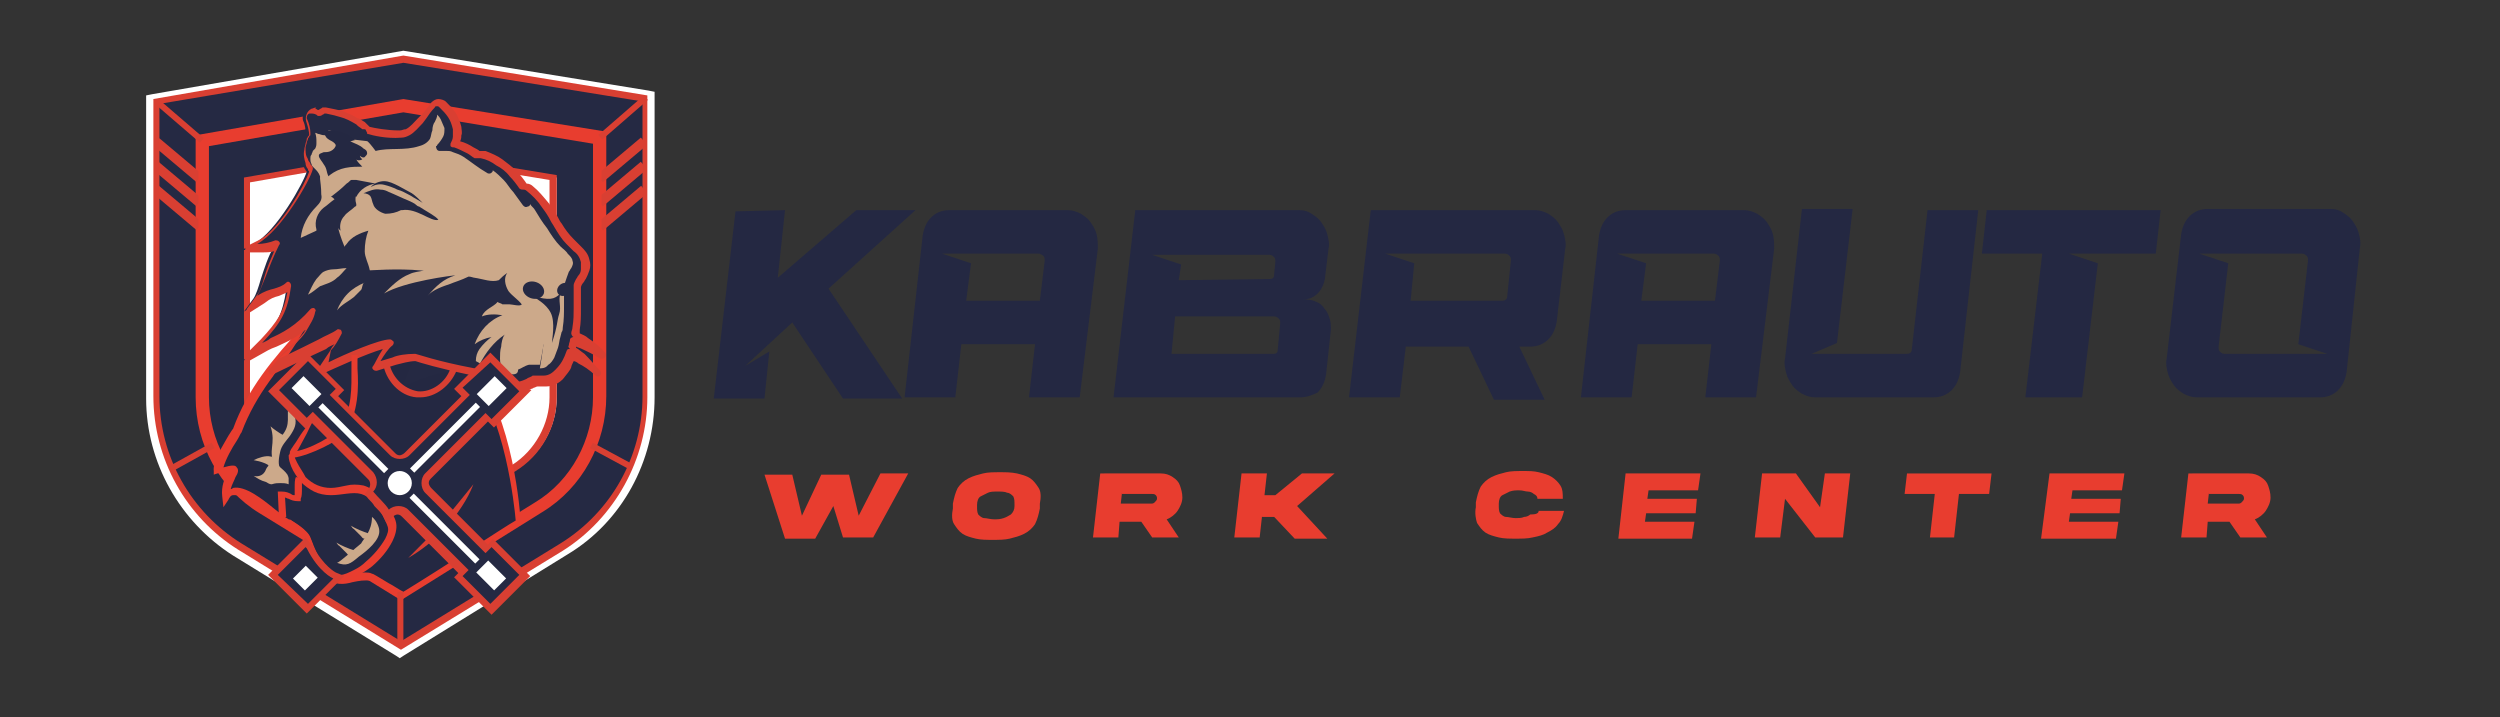 <?xml version="1.0" encoding="utf-8"?>
<!-- Generator: Adobe Illustrator 24.0.0, SVG Export Plug-In . SVG Version: 6.00 Build 0)  -->
<svg version="1.1" id="Layer_1" xmlns="http://www.w3.org/2000/svg" xmlns:xlink="http://www.w3.org/1999/xlink" x="0px" y="0px"
	 viewBox="0 0 207 59.4" style="enable-background:new 0 0 207 59.4;" xml:space="preserve">
<rect x="0" y="0" width="207" height="59.4" fill="#333333" stroke="none"/>
<style type="text/css">
	.st0{fill:#242842;}
	.st1{fill:#E83D2F;}
	.st2{fill:#FFFFFF;}
	.st3{fill:#252943;}
	.st4{fill:#D93F32;}
	.st5{fill:#CCA98A;}
	.st6{clip-path:url(#SVGID_2_);}
	.st7{clip-path:url(#SVGID_4_);}
</style>
<g>
	<g>
		<g>
			<g>
				<path class="st0" d="M65,17.4L64.4,23l6.5-5.6l4.9,0l-7.2,6.5l6.1,9.1l-4.9,0l-4.2-6.3l-3.9,3.6l2-1.2l-0.4,3.9l-4.2,0l1.8-15.5
					L65,17.4z"/>
			</g>
			<g>
				<path class="st0" d="M89.4,32.9l-4.2,0l0.5-4.4l-6.1,0l-0.5,4.4l-4.2,0l1.5-13.4c0.1-0.6,0.3-1.1,0.7-1.5
					c0.4-0.4,0.9-0.6,1.5-0.6l9.8,0c0.4,0,0.7,0.1,1.1,0.3c0.3,0.2,0.6,0.4,0.8,0.7c0.2,0.3,0.4,0.6,0.5,1c0.1,0.4,0.1,0.8,0.1,1.2
					L89.4,32.9z M78,21l2.4,0.8L80,24.9l6.1,0l0.4-3.3c0-0.2,0-0.3-0.1-0.4C86.3,21.1,86.1,21,86,21L78,21z"/>
			</g>
			<g>
				<path class="st0" d="M107.7,32.9l-15.5,0l1.8-15.5l13.6,0c0.4,0,0.7,0.1,1,0.3c0.3,0.2,0.6,0.4,0.8,0.7c0.2,0.3,0.4,0.6,0.5,1
					c0.1,0.4,0.2,0.8,0.1,1.2l-0.3,2.5c-0.1,0.5-0.3,0.9-0.6,1.2c-0.3,0.3-0.7,0.5-1.2,0.5h0.3c0.3,0,0.6,0.1,0.8,0.2
					c0.3,0.1,0.5,0.3,0.7,0.6c0.2,0.2,0.3,0.5,0.4,0.8c0.1,0.3,0.1,0.6,0.1,0.9l-0.4,3.7c-0.1,0.6-0.3,1.1-0.7,1.5
					C108.7,32.7,108.2,32.9,107.7,32.9z M105.1,23.1c0.3,0,0.4-0.1,0.4-0.4l0.1-1c0-0.2,0-0.3-0.1-0.4c-0.1-0.1-0.2-0.2-0.4-0.2
					l-9.7,0l2.4,0.8l-0.2,1.3L105.1,23.1z M97,29.3l8.4,0c0.3,0,0.4-0.1,0.4-0.4l0.2-2.1c0-0.2,0-0.3-0.1-0.4
					c-0.1-0.1-0.2-0.2-0.4-0.2l-8.2,0L97,29.3z"/>
			</g>
			<g>
				<path class="st0" d="M115.9,32.9l-4.2,0l1.8-15.5l13.6,0c0.4,0,0.7,0.1,1.1,0.3c0.3,0.2,0.6,0.4,0.8,0.7c0.2,0.3,0.4,0.6,0.5,1
					c0.1,0.4,0.2,0.8,0.1,1.2l-0.7,6c-0.1,0.6-0.3,1.1-0.7,1.5c-0.4,0.4-0.9,0.6-1.5,0.6h-0.9l2.1,4.4l-4.2,0l-2.1-4.4l-5.2,0
					L115.9,32.9z M116.8,24.9l7.6,0c0.2,0,0.4-0.1,0.4-0.4l0.3-2.9c0-0.2,0-0.3-0.1-0.4c-0.1-0.1-0.2-0.2-0.4-0.2l-9.9,0l2.4,0.8
					L116.8,24.9z"/>
			</g>
			<g>
				<path class="st0" d="M145.4,32.9l-4.2,0l0.5-4.4l-6.1,0l-0.5,4.4l-4.2,0l1.5-13.4c0.1-0.6,0.3-1.1,0.7-1.5
					c0.4-0.4,0.9-0.6,1.5-0.6l9.8,0c0.4,0,0.7,0.1,1.1,0.3c0.3,0.2,0.6,0.4,0.8,0.7c0.2,0.3,0.4,0.6,0.5,1c0.1,0.4,0.1,0.8,0.1,1.2
					L145.4,32.9z M133.9,21l2.4,0.8l-0.4,3.1l6.1,0l0.4-3.3c0-0.2,0-0.3-0.1-0.4c-0.1-0.1-0.2-0.2-0.4-0.2L133.9,21z"/>
			</g>
			<g>
				<path class="st0" d="M150,29.3l7.9,0c0.2,0,0.4-0.1,0.4-0.4l1.3-11.5l4.2,0l-1.5,13.4c-0.1,0.6-0.3,1.1-0.7,1.5
					c-0.4,0.4-0.9,0.6-1.5,0.6l-9.8,0c-0.4,0-0.7-0.1-1.1-0.3c-0.3-0.2-0.6-0.4-0.8-0.7c-0.2-0.3-0.4-0.6-0.5-1
					c-0.1-0.4-0.2-0.8-0.1-1.2l1.4-12.4l4.2,0l-1.3,11.1L150,29.3z"/>
			</g>
			<g>
				<path class="st0" d="M169.1,21l-5,0l0.4-3.6l14.4,0l-0.4,3.6l-7.2,0l2.4,0.8l-1.3,11.1l-4.7,0L169.1,21z"/>
			</g>
			<g>
				<path class="st0" d="M194.3,30.8c-0.1,0.6-0.3,1.1-0.7,1.5c-0.4,0.4-0.9,0.6-1.5,0.6l-10.2,0c-0.4,0-0.7-0.1-1.1-0.3
					c-0.3-0.2-0.6-0.4-0.8-0.7c-0.2-0.3-0.4-0.6-0.5-1c-0.1-0.4-0.2-0.8-0.1-1.2l1.2-10.3c0.1-0.6,0.3-1.1,0.7-1.5
					c0.4-0.4,0.9-0.6,1.5-0.6l10.2,0c0.4,0,0.7,0.1,1,0.3c0.3,0.2,0.6,0.4,0.8,0.7c0.2,0.3,0.4,0.6,0.5,1c0.1,0.4,0.2,0.8,0.1,1.2
					L194.3,30.8z M184.5,21.8l-0.8,6.9c0,0.2,0,0.3,0.1,0.4c0.1,0.1,0.2,0.2,0.4,0.2l8.5,0l-2.4-0.8l0.8-6.9c0-0.2,0-0.3-0.1-0.4
					c-0.1-0.1-0.2-0.2-0.4-0.2l-8.5,0L184.5,21.8z"/>
			</g>
		</g>
		<g>
			<g>
				<path class="st1" d="M72.9,39.2h2.3l-2.9,5.3h-2.5L69,41.9l-1.5,2.7h-2.5l-1.7-5.3h2.3l0.8,3.4l1.6-3.4h2.3l0.8,3.4L72.9,39.2z"
					/>
			</g>
			<g>
				<path class="st1" d="M84.2,39.2c0.4,0.1,0.8,0.2,1.1,0.4c0.3,0.2,0.5,0.5,0.7,0.8c0.2,0.3,0.2,0.8,0.1,1.3l0,0.4
					c-0.1,0.5-0.2,0.9-0.4,1.3c-0.2,0.3-0.5,0.6-0.9,0.8c-0.4,0.2-0.8,0.3-1.2,0.4c-0.4,0.1-0.9,0.1-1.4,0.1c-0.5,0-1,0-1.4-0.1
					c-0.4-0.1-0.8-0.2-1.1-0.4c-0.3-0.2-0.5-0.5-0.7-0.8c-0.2-0.3-0.2-0.8-0.1-1.3l0-0.4c0.1-0.5,0.2-0.9,0.4-1.3
					c0.2-0.3,0.5-0.6,0.9-0.8c0.4-0.2,0.8-0.3,1.2-0.4c0.4-0.1,0.9-0.1,1.4-0.1C83.3,39.1,83.7,39.1,84.2,39.2z M84,41.9l0-0.1
					c0-0.3,0-0.5-0.1-0.7c-0.1-0.1-0.3-0.3-0.5-0.3c-0.2-0.1-0.5-0.1-0.8-0.1c-0.3,0-0.6,0-0.8,0.1c-0.2,0.1-0.4,0.2-0.6,0.3
					s-0.3,0.4-0.3,0.7l0,0.1c0,0.3,0,0.5,0.1,0.7c0.1,0.1,0.3,0.3,0.5,0.3S82,43,82.3,43c0.3,0,0.5,0,0.8-0.1s0.4-0.2,0.6-0.3
					C83.9,42.4,84,42.2,84,41.9z"/>
			</g>
			<g>
				<path class="st1" d="M96.1,39.2c0.4,0,0.7,0.1,1,0.3c0.3,0.2,0.5,0.4,0.6,0.7c0.1,0.3,0.2,0.6,0.2,1c0,0.4-0.2,0.8-0.4,1.1
					c-0.2,0.3-0.6,0.6-0.9,0.7l1,1.5h-2.2l-0.9-1.3h-1.8l-0.1,1.3h-2.1l0.6-5.3H96.1z M92.9,40.8l-0.1,0.9h2.5c0.1,0,0.2,0,0.3-0.1
					c0.1-0.1,0.2-0.2,0.2-0.3c0-0.1,0-0.2-0.1-0.3c-0.1-0.1-0.2-0.1-0.3-0.1H92.9z"/>
			</g>
			<g>
				<path class="st1" d="M104.5,42.7l-0.2,1.8h-2.1l0.6-5.3h2.1l-0.2,1.8h0.9l2.2-1.8h2.7l-3.1,2.7l2.5,2.7h-2.7l-1.7-1.8H104.5z"/>
			</g>
			<g>
				<path class="st1" d="M127.4,42.3h2.1c-0.1,0.4-0.2,0.8-0.5,1.1c-0.2,0.3-0.5,0.5-0.9,0.7c-0.3,0.2-0.7,0.3-1.2,0.4
					c-0.4,0.1-0.9,0.1-1.4,0.1c-0.5,0-1,0-1.4-0.1c-0.4-0.1-0.8-0.2-1.1-0.4c-0.3-0.2-0.5-0.5-0.7-0.8c-0.1-0.3-0.2-0.8-0.1-1.3
					l0-0.4c0.1-0.5,0.2-0.9,0.4-1.3c0.2-0.3,0.5-0.6,0.9-0.8c0.4-0.2,0.8-0.3,1.2-0.4c0.4-0.1,0.9-0.1,1.4-0.1c0.5,0,0.9,0,1.3,0.1
					c0.4,0.1,0.8,0.2,1.1,0.4c0.3,0.2,0.5,0.4,0.7,0.7c0.2,0.3,0.2,0.7,0.2,1.1h-2.1c0-0.2-0.1-0.3-0.3-0.4
					c-0.1-0.1-0.3-0.2-0.5-0.2c-0.2,0-0.4-0.1-0.7-0.1c-0.3,0-0.5,0-0.8,0.1c-0.2,0.1-0.4,0.2-0.6,0.3c-0.2,0.1-0.3,0.4-0.3,0.7
					l0,0.1c0,0.3,0,0.5,0.1,0.7c0.1,0.1,0.3,0.3,0.5,0.3s0.5,0.1,0.8,0.1c0.2,0,0.5,0,0.7-0.1c0.2,0,0.4-0.1,0.5-0.2
					C127.2,42.6,127.4,42.5,127.4,42.3z"/>
			</g>
			<g>
				<path class="st1" d="M134.6,39.2h6.2l-0.2,1.4h-4.1l-0.1,0.7h4.1l-0.1,1.2h-4.1l-0.1,0.7h4.1l-0.2,1.4H134L134.6,39.2z"/>
			</g>
			<g>
				<path class="st1" d="M151.1,39.2h2.1l-0.6,5.3h-2.3l-2.5-3.2l-0.4,3.2h-2.1l0.6-5.3h2.8l2,2.8L151.1,39.2z"/>
			</g>
			<g>
				<path class="st1" d="M159.8,44.5l0.4-3.6h-2.5l0.2-1.7h7l-0.2,1.7h-2.5l-0.4,3.6H159.8z"/>
			</g>
			<g>
				<path class="st1" d="M169.7,39.2h6.2l-0.2,1.4h-4.1l-0.1,0.7h4.1l-0.1,1.2h-4.1l-0.1,0.7h4.1l-0.2,1.4h-6.2L169.7,39.2z"/>
			</g>
			<g>
				<path class="st1" d="M186.2,39.2c0.4,0,0.7,0.1,1,0.3c0.3,0.2,0.5,0.4,0.6,0.7c0.1,0.3,0.2,0.6,0.2,1c0,0.4-0.2,0.8-0.4,1.1
					c-0.2,0.3-0.6,0.6-0.9,0.7l1,1.5h-2.2l-0.9-1.3h-1.8l-0.1,1.3h-2.1l0.6-5.3H186.2z M182.9,40.8l-0.1,0.9h2.5
					c0.1,0,0.2,0,0.3-0.1c0.1-0.1,0.2-0.2,0.2-0.3c0-0.1,0-0.2-0.1-0.3c-0.1-0.1-0.2-0.1-0.3-0.1H182.9z"/>
			</g>
		</g>
	</g>
	<g>
		<g>
			<g>
				<g>
					<path class="st2" d="M19.6,45.6c-4.4-2.7-7.1-7.6-7.1-12.7V8.1l20.9-3.6l20.5,3.3v25.1c0,5.2-2.7,10.1-7.1,12.7L33.2,54
						L19.6,45.6z"/>
				</g>
			</g>
			<g>
				<g>
					<path class="st2" d="M33.4,4.7L53.6,8v24.9c0,5.1-2.7,9.9-7,12.5l-13.5,8.3l-13.5-8.3c-4.3-2.6-7-7.4-7-12.5V8.3L33.4,4.7
						 M33.4,4.2L33.4,4.2L12.6,7.8l-0.5,0.1v0.5v24.6c0,5.3,2.8,10.2,7.2,13l13.5,8.3l0.3,0.2l0.3-0.2L47,45.9
						c4.5-2.7,7.2-7.7,7.2-13V8V7.6l-0.5-0.1L33.4,4.2L33.4,4.2L33.4,4.2z"/>
				</g>
			</g>
		</g>
		<g>
			<g>
				<g>
					<g>
						<g>
							<path class="st3" d="M33.2,53.5l-13.4-8.2c-4.2-2.6-6.9-7.4-6.9-12.4V8.4l20.5-3.5l20,3.3v24.7c0,5.1-2.6,9.8-6.9,12.4
								L33.2,53.5z M20.5,14.9v18c0,2.4,1.2,4.6,3.3,5.9l9.5,5.8l9.5-5.8c2-1.2,3.3-3.5,3.3-5.9V14.7l-12.5-2L20.5,14.9z"/>
						</g>
						<g>
							<path class="st4" d="M33.2,53.8l-13.5-8.3c-4.3-2.7-7-7.5-7-12.7V8.2l20.7-3.6l0,0l20.2,3.3v25c0,5.1-2.7,10-7,12.7
								L33.2,53.8z M13.2,8.6v24.2c0,5,2.6,9.6,6.8,12.2l13.2,8.1l13.2-8.1c4.2-2.6,6.8-7.2,6.8-12.2V8.4L33.4,5.2L13.2,8.6z
								 M33.2,44.9L23.6,39c-2.1-1.3-3.4-3.6-3.4-6.1V14.7l13.2-2.3l0,0l12.7,2.1v18.4c0,2.5-1.3,4.8-3.4,6.1L33.2,44.9z M20.7,15.1
								v17.8c0,2.3,1.2,4.5,3.1,5.6l9.3,5.7l9.3-5.7c1.9-1.2,3.1-3.4,3.1-5.6v-18l-12.2-2L20.7,15.1z"/>
						</g>
					</g>
				</g>
				<g>
					<g>
						<path class="st1" d="M33.2,49.7l-11.7-7.2c-3.3-2-5.3-5.7-5.3-9.6V11.2l17.2-3l16.8,2.7v21.9c0,3.9-2,7.6-5.3,9.6L33.2,49.7z
							 M17.3,12.1v20.8c0,3.5,1.8,6.9,4.8,8.7l11.1,6.9l11.1-6.9c3-1.8,4.8-5.2,4.8-8.7v-21L33.4,9.3L17.3,12.1z"/>
					</g>
				</g>
				<g>
					<g>
						<g>
							<path class="st0" d="M25.2,27.3c-2.2,2.5-4.4,5-5.6,8.3C19.4,36.1,17.9,38,18,39c2.5-0.8,0.5,0.3,0.7,2.1
								c1-1.8,4.2,1.8,5.1,2.1c0.3,0.1,1.5,0.9,1.6,1.3c0.2,0.7,1,2.5,1.5,3c1.3,1.1,2.3-0.1,3.7,0.3c0.2,0,1.7,1,2.6,1.6
								c4-2.5,9.6-6.1,9.6-6.1s-0.6-8.6-3.9-12.4c-1-1.2-1.7-0.6-1.7-0.6s-1-0.3-1.1-0.3c-0.1,0-2.3-2.6-2.3-2.6L25.2,27.3z"/>
						</g>
						<g>
							<path class="st1" d="M33.3,49.7l-0.1-0.1c-0.4-0.2-0.9-0.5-1.3-0.8c-0.5-0.3-1.1-0.7-1.2-0.7c-0.5-0.1-1,0-1.5,0.1
								c-0.7,0.2-1.5,0.3-2.4-0.4c-0.6-0.6-1.5-2.7-1.6-3.1c-0.1-0.3-1.1-1-1.5-1.1c-0.3-0.1-0.7-0.4-1.3-0.9
								c-0.9-0.7-2.3-1.8-3.1-1.7c-0.2,0-0.3,0.2-0.4,0.4L18.5,42l-0.1-0.9c-0.1-0.8,0.2-1.5,0.4-1.9c0-0.1,0.1-0.1,0.1-0.2
								c-0.1,0-0.4,0.1-0.9,0.2l-0.3,0.1l0-0.3c-0.1-0.8,0.7-2,1.2-2.9c0.2-0.3,0.3-0.5,0.4-0.6c1.2-3.3,3.3-5.8,5.7-8.4l0.1-0.1
								l0.1,0l8.8-0.2l0.1,0.1c0.9,1.1,2,2.4,2.2,2.6c0.2,0.1,0.7,0.2,1,0.3c0.3-0.1,1-0.3,1.9,0.7c3.3,3.9,3.9,12.2,3.9,12.6l0,0.2
								l-0.1,0.1c-0.1,0-5.7,3.7-9.6,6.1L33.3,49.7z M30.2,47.4c0.2,0,0.4,0,0.6,0.1c0.1,0,0.4,0.2,1.4,0.8c0.4,0.2,0.8,0.5,1.2,0.7
								c3.6-2.2,8.4-5.4,9.3-5.9c-0.1-1.2-0.9-8.7-3.8-12.1c-0.8-1-1.3-0.6-1.3-0.6l-0.1,0.1l-0.1,0c0,0-1-0.3-1.1-0.4
								c-0.1,0-0.2-0.1-2.3-2.6l-8.5,0.2c-2.3,2.6-4.3,4.9-5.5,8.1c-0.1,0.1-0.2,0.4-0.4,0.7c-0.4,0.6-0.9,1.5-1.1,2.2
								c0.7-0.2,1-0.2,1.1,0c0.2,0.2,0.1,0.5-0.1,0.8c-0.1,0.3-0.3,0.6-0.4,1c0.1,0,0.2-0.1,0.2-0.1c1-0.2,2.4,0.9,3.5,1.8
								c0.5,0.4,0.9,0.7,1.1,0.8c0.3,0.1,1.6,0.9,1.8,1.5c0.3,0.8,1,2.5,1.5,2.9c0.7,0.6,1.2,0.4,1.9,0.3
								C29.4,47.5,29.8,47.4,30.2,47.4z"/>
						</g>
					</g>
					<g>
						<g>
							<path class="st3" d="M48.1,29.3c-0.2-0.2-0.5-0.4-0.8-0.6c0-0.2,0.1-0.3,0.1-0.5c0.3,0,0.5,0.1,0.8,0.2
								c0.5,0.2,1.1,0.5,1.6,0.8c-0.4-0.4-0.9-0.8-1.4-1.1c-0.3-0.2-0.6-0.3-0.9-0.4l0,0c0-0.2,0.1-0.3,0.1-0.5
								c0.1-0.6,0.1-1.1,0.1-1.7l0-0.2c0-0.3,0-0.6,0-0.9c0-0.1,0-0.3,0-0.4l0-0.2c0-0.1,0-0.1,0-0.1c0-0.1,0.1-0.3,0.2-0.4
								c0.1-0.1,0.1-0.2,0.2-0.3c0.1-0.1,0.2-0.3,0.2-0.6c0.1-0.2,0-0.5,0-0.7c-0.1-0.5-0.4-0.8-0.6-1c-0.1-0.1-0.2-0.2-0.3-0.3
								c-0.1-0.1-0.2-0.2-0.3-0.3c-0.4-0.4-0.7-0.9-1-1.4c-0.1-0.2-0.2-0.3-0.3-0.5c-0.2-0.4-0.4-0.7-0.7-1.1
								c-0.4-0.6-0.8-1.1-1.3-1.5c-0.1-0.1-0.3-0.2-0.5-0.1c-0.2-0.4-0.5-0.7-0.8-1c-0.4-0.4-0.7-0.7-1.1-1
								c-0.4-0.3-0.9-0.5-1.3-0.7c-0.1,0-0.3,0-0.4,0c-0.2-0.1-0.4-0.3-0.6-0.4c-0.4-0.2-0.8-0.4-1.2-0.5c-0.1,0-0.1,0-0.2,0
								c0.1-0.2,0.2-0.4,0.2-0.7c0-0.2,0-0.4,0-0.6c-0.1-0.4-0.2-0.8-0.4-1.1c-0.2-0.3-0.5-0.6-0.7-0.8c-0.1-0.1-0.3-0.2-0.4-0.2
								c-0.2,0-0.3,0.1-0.4,0.2C35.5,9,35.3,9.3,35,9.6c-0.1,0.1-0.2,0.2-0.3,0.4c-0.3,0.3-0.6,0.7-1,0.9C33.5,11,33.3,11,33.1,11
								l0,0c-1.2,0.1-2.3-0.2-2.6-0.3l-0.1-0.2c-0.1-0.1-0.2-0.1-0.2-0.2c0,0,0,0-0.1,0c-0.2-0.1-0.3-0.2-0.5-0.3l-0.1,0
								c-0.4-0.2-0.8-0.4-1.2-0.5C28,9.3,27.6,9.2,27,9.2c-0.1,0-0.2,0-0.2,0c-0.1,0-0.2,0.1-0.3,0.2c-0.1,0-0.1,0-0.2-0.1l-0.1,0
								c-0.1,0-0.2-0.1-0.5-0.1c-0.1,0-0.2,0-0.3,0c-0.3,0.1-0.4,0.5-0.3,0.8l0,0c0.2,0.4,0.2,0.8,0.2,1.1c0,0.1,0,0.1,0,0.1
								l-0.1,0.2l0,0l0,0c0,0.1-0.1,0.1-0.1,0.2c0,0.1-0.1,0.2-0.1,0.4c-0.1,0.2-0.1,0.3-0.1,0.5c0,0.3,0,0.7,0.1,1
								c0.1,0.2,0.1,0.3,0.2,0.4l0,0c0,0.1,0.1,0.1,0.1,0.2c0,0,0.1,0.1,0.1,0.1c-0.2,0.8-2.5,5-4.4,6l-1,0.5l1.1,0h0
								c0.5,0,1.1-0.1,1.6-0.3c-0.5,0.8-0.8,1.8-1.1,2.7c-0.2,0.7-0.4,1.3-0.6,1.6l-0.8,1.1l1.1-0.7c0.5-0.3,0.9-0.5,1.3-0.6
								c0.4-0.1,0.7-0.2,1.1-0.5c-0.3,2-0.8,3-2.3,4.6l-1.3,1.3l1.6-0.9c0.2-0.1,0.4-0.2,0.7-0.4c0.9-0.4,2.2-1,3.4-2.5
								c-0.1,0.5-0.5,1-0.9,1.7c-0.6,1-0.9,1.4-1.3,2l-1,1.4l1.4-1.1c0.7-0.5,1.6-1,2.5-1.4c0.5-0.3,1-0.4,1.5-0.7
								c-0.3,0.6-0.6,1-0.8,1.3l-1,1.5l1.4-1.1c0.2-0.2,1.5-0.8,2.4-1.3C30.1,28.6,30,28.8,30,29l-0.1,0.6l0.6-0.3
								c1.2-0.7,1.6-0.8,2.8-0.8c-0.6,0.4-0.5,0.5-0.9,0.8l-1,1l1.1-0.4c0.4-0.2,0.8-0.2,1.2-0.2c0.1,0,0.3,0,0.4,0
								c0.4-0.1,0.3-0.2,0.8-0.2c-1.6,1-0.7,1.7-2.1,2.9c1.7-1.2,5.2-2,5.7-1.7l0.7,0.2c0.3,0.2,0.7,0.5,1.1,0.6
								c0.7,0.3,1.4,0.5,2,0.5c0,0,0,0,0,0c0.4,0,0.7-0.1,1.1-0.2c0.2-0.1,0.3-0.1,0.4-0.2c0.1-0.1,0.2-0.1,0.3-0.1l0,0
								c0.1,0,0.2,0,0.3,0c0.1,0,0.3,0,0.5,0c0.6,0,1-0.3,1.2-0.5c0.3-0.3,0.5-0.7,0.7-0.9c0.1-0.2,0.2-0.5,0.3-0.8
								c0.3,0.1,0.5,0.2,0.7,0.3c0.5,0.3,1,0.6,1.4,1C49,30.1,48.6,29.7,48.1,29.3z"/>
						</g>
					</g>
					<g>
						<g>
							<path class="st5" d="M30.5,11.7L31,12c-0.1-0.1-0.1-0.3-0.2-0.4c0.2,0,0.5-0.1,0.7-0.1c0.3,0,0.5,0,0.8,0.1
								c0.3,0,0.5,0.1,0.8,0.1c0.3,0,0.6,0,0.9-0.2c0.6-0.2,1-0.6,1.4-1c0.3-0.3,0.6-0.6,0.8-1c0.1,0.1,0.2,0.2,0.3,0.4
								c0.1,0.2,0.2,0.5,0.3,0.7c0,0.3,0,0.5-0.1,0.7c-0.1,0.2-0.3,0.5-0.5,0.7l0,0c0,0,0,0.1-0.1,0.1c0,0.2,0.1,0.4,0.3,0.4l0.3,0
								c0.1,0,0.2,0,0.3,0c0.2,0,0.3,0,0.5,0.1c0.3,0.1,0.6,0.2,0.9,0.4c0.6,0.4,1.2,0.9,1.9,1.3c0.1,0.1,0.3,0.1,0.4,0
								c0.1-0.1,0.1-0.1,0.1-0.2c0.3,0.2,0.6,0.5,0.9,0.8c0.3,0.3,0.5,0.7,0.8,1c0.3,0.4,0.5,0.7,0.8,1.1c0.1,0.1,0.2,0.2,0.4,0.1
								c0.1,0,0.2-0.1,0.2-0.2c0.1,0.2,0.3,0.3,0.4,0.5c0.3,0.5,0.6,1,1,1.5c0.3,0.5,0.7,1.1,1.1,1.5c0.2,0.2,0.5,0.4,0.6,0.6
								c0.2,0.2,0.4,0.4,0.4,0.6c0.1,0.2,0,0.4-0.1,0.6c-0.1,0.1-0.1,0.2-0.2,0.3c0,0-0.3,0.8-0.4,1.2c0,0.5-1.5,4.2-1.7,4.9
								c-0.1,0.6-0.2,1.1-0.3,1.6c0,0-0.2,0-0.3,0c-0.2,0-0.4,0-0.6,0c-0.4,0.1-0.6,0.3-0.9,0.4C42.9,31,42.6,31,42.3,31
								c-0.5,0-1.1-0.2-1.6-0.4l-1.3-0.7c0-0.4,0.1-0.7,0.3-1c0.3-0.4,0.6-0.7,1-1c-0.5,0.1-1,0.3-1.4,0.6c0.4-1.1,1.2-2,2.3-2.4
								c-0.6-0.1-1.2-0.1-1.7,0.1c0.2-0.6,1-0.8,1.3-1.2c0.1,0.1,0.3,0.1,0.4,0.2c0.2,0,0.4,0,0.6,0c0.2,0,0.9,0.2,1,0
								c-0.3-0.4-0.8-0.7-1.1-1.1c-0.3-0.5-0.4-1.1-0.1-1.5c-0.3,0.2-0.5,0.4-0.7,0.6c-0.6,0.2-1.3-0.1-2-0.2
								c-0.1,0-0.3-0.1-0.5-0.1c-0.6,0.3-1.3,0.5-1.5,0.6c-0.6,0.2-1.5,0.5-1.9,1c0.7-0.8,1.3-1.4,2.3-1.7c-0.2,0-4.2,0.5-5.9,1.5
								c0.6-0.6,1.3-1.3,2.1-1.6c0.4-0.2,0.8-0.2,1.2-0.3c-0.1,0-0.1,0-0.2,0c-2-0.2-4.3,0-4.6,0c-0.3,0-0.7-0.2-0.9-0.4
								c-0.5-0.4-1.4-2.8-1.4-3.2c0-0.2,0.2-0.8,0.2-0.9c-0.3-0.4-0.3-0.9,0-1.3c0.3-0.4,0.9-0.5,1.3-0.3c0.3-0.6,0.9-1,1.6-1.1
								c-0.5-0.1-1.1-0.2-1.6-0.3c-0.1,0-0.3,0-0.4,0c-0.1,0-0.2,0.2-0.4,0.3c-0.4,0.4-0.9,0.8-1.3,1.1c0.1,0,0.2,0.1,0.3,0.2
								c-0.3,0.2-0.6,0.5-0.9,0.7c-0.5,0.4-0.8,1.1-0.6,1.8c0,0.1,0,0.1,0,0.1c-0.4,0.2-0.9,0.4-1.3,0.6c0.1-1,0.6-1.9,1.3-2.6
								c0.3-0.3,0.5-0.6,0.4-1c0-0.2,0-0.5-0.1-1.3l0,0c0-0.1,0-0.1,0-0.2c-0.1-0.3-0.3-0.5-0.4-0.6l-0.1-0.1c0,0-0.1-0.1-0.1-0.1
								c-0.1-0.1-0.1-0.2-0.1-0.2c-0.1-0.2-0.1-0.3-0.1-0.5c0-0.1,0-0.2,0.1-0.3c0-0.1,0.1-0.2,0.1-0.3l0.1-0.1l0.1-0.1
								c0.1-0.2,0.1-0.3,0.1-0.5c0-0.3,0-0.5-0.1-0.8c0,0,0,0,0,0c0.1,0,0.2,0.1,0.3,0.1c0.1,0,0.2,0.1,0.5,0.1l0,0
								c0.2,0,0.3-0.2,0.3-0.3l0,0c0,0,0,0,0-0.1c0.2,0,0.4,0.1,0.6,0.2c0.3,0.1,0.7,0.3,1,0.5"/>
						</g>
					</g>
					<g>
						<g>
							<g>
								<path class="st0" d="M30,13.8c-0.2-0.2-0.4-0.4-0.5-0.6c0.1,0.1,0.3,0.1,0.5,0c-0.1-0.1-0.2-0.2-0.2-0.3
									c0.1,0.1,0.3,0.2,0.4,0.1s0.2-0.2,0.2-0.3c0-0.2-0.1-0.3-0.3-0.4c-0.3-0.3-0.7-0.4-1.1-0.6c0.1,0,0.3-0.1,0.4-0.1
									c-0.5-0.5-1.2-0.8-2-0.8c-0.2,0-0.5,0.1-0.5,0.3c0,0.2,0.2,0.4,0.4,0.5c0.2,0.1,0.4,0.2,0.5,0.4c0,0.2-0.2,0.4-0.4,0.5
									c-0.2,0.1-0.4,0.1-0.6,0.1c-0.2,0.1-0.4,0.1-0.4,0.3c0,0.2,0.3,0.5,0.4,0.7c0.3,0.4,0.2,0.6,0.4,1l0.1-0.1
									c0.4-0.3,0.8-0.5,1.3-0.6C29.1,13.8,29.6,13.8,30,13.8z"/>
							</g>
						</g>
					</g>
					<g>
						<g>
							<g>
								<path class="st0" d="M35,16.8c-0.3-0.2-0.7-0.4-1-0.6c-0.4-0.2-0.7-0.4-1.1-0.5c-0.4-0.2-0.7-0.3-1.1-0.4
									c-0.4-0.1-0.8,0-1.1,0.2c0.2-0.3,0.7-0.5,1.1-0.5c0.4,0,0.8,0.2,1.2,0.4c0.4,0.2,0.7,0.4,1.1,0.6
									C34.4,16.2,34.7,16.5,35,16.8z"/>
							</g>
						</g>
					</g>
					<g>
						<g>
							<path class="st5" d="M46.7,24.4c0,0.3,0,0.6,0,0.9c0,0.6,0,1.2-0.1,1.8c0,0.1,0,0.3-0.1,0.4l-0.1,0.4
								c-0.1,0.3-0.1,0.6-0.2,0.9c-0.1,0.3-0.2,0.5-0.3,0.8c-0.1,0.2-0.3,0.5-0.5,0.6c-0.1,0.1-0.2,0.3-0.7,0.3
								c0.1-0.4,0.6-4.1,0.6-4.6c0-0.2,0.8-0.5,0.8-0.7c0.2-0.2,0.2-0.4,0.3-0.7c0.1-0.2,0.2-0.3,0.3-0.5
								C46.8,24.2,46.8,24.3,46.7,24.4z"/>
						</g>
					</g>
					<g>
						<g>
							<path class="st0" d="M35.8,10.8c-0.1,0.2-0.1,0.5-0.2,0.7c-0.2,0.3-0.5,0.5-0.9,0.6c-1.2,0.4-2.5,0.1-3.6,0.4
								c-0.3-0.4-0.6-0.8-1-1.1c0.5,0.1,0.7,0,1.2,0c0.2,0,0.6,0.1,0.8,0c0.7-0.2,1.5,0.2,2.1-0.1c0.4-0.2,0.7-0.5,1-0.9
								c0.3-0.3,0.6-0.8,1-0.9c0,0.2-0.1,0.4-0.2,0.6C35.9,10.2,35.8,10.5,35.8,10.8z"/>
						</g>
					</g>
					<g>
						<g>
							<path class="st3" d="M30.5,19.1c-0.7,0.2-1.4,0.5-1.8,1.1c-0.2,0.2-0.4,0.5-0.3,0.8c0,0.1,0.1,0.3,0.2,0.4
								c0.3,0.4,0.7,0.7,1.1,1c0.3,0.2,1.1,0.6,0.9-0.1c-0.1-0.5-0.4-1-0.4-1.5C30.2,20.2,30.3,19.6,30.5,19.1z"/>
						</g>
					</g>
					<g>
						<g>
							<path class="st5" d="M27.9,25.7c0.2-0.5,0.5-1,0.9-1.4c0.4-0.4,0.9-0.7,1.4-0.9C30,23.4,30,23.9,29.9,24
								c-0.2,0.2-0.4,0.4-0.6,0.6C28.8,25,28.3,25.2,27.9,25.7z"/>
						</g>
					</g>
					<g>
						<g>
							<path class="st5" d="M27.9,23c0.3-0.2,0.5-0.5,0.8-0.8c-0.4,0-0.7,0.1-1.1,0.1c-0.3,0-0.6,0.1-0.8,0.2
								c-0.2,0.1-0.4,0.4-0.6,0.6c-0.3,0.4-0.5,0.9-0.7,1.3c0.4-0.2,0.7-0.5,1-0.7C27,23.5,27.5,23.4,27.9,23z"/>
						</g>
					</g>
					<g>
						<g>
							<path class="st3" d="M29.5,16.9c0,0,0,0.1,0,0.1c0,0.1-0.1,0.1-0.1,0.1c-0.3,0.3-0.7,0.5-0.9,0.8c-0.3,0.3-0.4,0.8-0.3,1.2
								c-0.4-0.3-0.6-0.9-0.6-1.4c0-0.2,0.1-0.4,0.2-0.7c0.1-0.3,0.2-0.6,0.4-0.9c0.1-0.3,0.3-0.6,0.5-0.8c0.2-0.2,0.5-0.2,0.7-0.3
								c0.1,0,0.1,0,0.2,0c0.2,0.2,0.1,0.5,0,0.7C29.4,16.3,29.4,16.6,29.5,16.9z"/>
						</g>
					</g>
					<g>
						<g>
							<path class="st0" d="M36.3,18.2c-0.2-0.3-1-0.7-1.6-1.1c-0.1,0-0.2-0.1-0.2-0.1c0,0,0,0,0,0c-0.2-0.2-0.5-0.3-0.7-0.4
								c-0.5-0.2-1.1-0.5-1.6-0.7c-0.2-0.1-0.4-0.2-0.7-0.2c-0.5-0.1-0.9,0.1-1.4,0.3c0.2,0,0.5,0.1,0.6,0.3
								c0.1,0.2,0.1,0.4,0.2,0.6c0.1,0.4,0.6,0.7,1,0.8c0.5,0,0.9-0.1,1.3-0.3c0,0,0,0,0.1,0C34.5,17.2,35.7,18.4,36.3,18.2z"/>
						</g>
					</g>
					<g>
						<g>
							<path class="st0" d="M45.6,25.9c-0.4-0.8-1.3-1.2-1.5-1.4c1.4,0.4,1.8,0.3,2.3-0.2c-0.2,0.6,0.1,1.1-0.1,1.7
								c-0.2,0.6-0.1,0.9-0.6,2.4C45.7,28.1,46,26.7,45.6,25.9z"/>
						</g>
					</g>
				</g>
				<g>
					<g>
						<line class="st3" x1="49.7" y1="11.4" x2="53.4" y2="8.1"/>
					</g>
					<g>
						
							<rect x="49.1" y="9.5" transform="matrix(0.755 -0.656 0.656 0.755 6.236 36.216)" class="st4" width="5" height="0.5"/>
					</g>
				</g>
				<g>
					<g>
						<line class="st3" x1="33.2" y1="49" x2="33.2" y2="53.5"/>
					</g>
					<g>
						<rect x="32.9" y="49" class="st4" width="0.5" height="4.5"/>
					</g>
				</g>
				<g>
					<g>
						<line class="st3" x1="16.7" y1="11.6" x2="13" y2="8.4"/>
					</g>
					<g>
						
							<rect x="14.6" y="7.5" transform="matrix(0.652 -0.758 0.758 0.652 -2.442 14.729)" class="st4" width="0.5" height="5"/>
					</g>
				</g>
				<g>
					<g>
						<line class="st3" x1="17.7" y1="36.8" x2="14.1" y2="38.8"/>
					</g>
					<g>
						
							<rect x="13.9" y="37.6" transform="matrix(0.874 -0.485 0.485 0.874 -16.357 12.472)" class="st4" width="4" height="0.5"/>
					</g>
				</g>
				<g>
					<g>
						<line class="st3" x1="49" y1="36.8" x2="52.2" y2="38.6"/>
					</g>
					<g>
						
							<rect x="50.3" y="35.9" transform="matrix(0.475 -0.88 0.88 0.475 -6.633 64.312)" class="st4" width="0.5" height="3.7"/>
					</g>
				</g>
				<g>
					<defs>
						<rect id="SVGID_1_" x="49.8" y="11.4" width="3.5" height="7.7"/>
					</defs>
					<clipPath id="SVGID_2_">
						<use xlink:href="#SVGID_1_"  style="overflow:visible;"/>
					</clipPath>
					<g class="st6">
						<g>
							<g>
								<line class="st3" x1="49.7" y1="14.8" x2="53.4" y2="11.7"/>
							</g>
						</g>
						<g>
							<g>
								
									<rect x="49.1" y="12.8" transform="matrix(0.765 -0.644 0.644 0.765 3.588 36.311)" class="st4" width="4.8" height="0.8"/>
							</g>
						</g>
					</g>
					<g class="st6">
						<g>
							<g>
								<line class="st3" x1="49.7" y1="16.8" x2="53.4" y2="13.7"/>
							</g>
						</g>
						<g>
							<g>
								
									<rect x="49.1" y="14.8" transform="matrix(0.765 -0.644 0.644 0.765 2.295 36.783)" class="st4" width="4.8" height="0.8"/>
							</g>
						</g>
					</g>
					<g class="st6">
						<g>
							<g>
								<line class="st3" x1="49.7" y1="18.8" x2="53.4" y2="15.7"/>
							</g>
						</g>
						<g>
							<g>
								
									<rect x="49.1" y="16.8" transform="matrix(0.765 -0.644 0.644 0.765 1.032 37.244)" class="st4" width="4.8" height="0.8"/>
							</g>
						</g>
					</g>
				</g>
				<g>
					<defs>
						
							<rect id="SVGID_3_" x="12.9" y="11.4" transform="matrix(-1 -4.479673e-11 4.479673e-11 -1 29.328 30.565)" width="3.5" height="7.7"/>
					</defs>
					<clipPath id="SVGID_4_">
						<use xlink:href="#SVGID_3_"  style="overflow:visible;"/>
					</clipPath>
					<g class="st7">
						<g>
							<g>
								<line class="st3" x1="16.5" y1="14.8" x2="12.9" y2="11.7"/>
							</g>
						</g>
						<g>
							<g>
								
									<rect x="14.3" y="10.8" transform="matrix(0.644 -0.765 0.765 0.644 -4.897 15.953)" class="st4" width="0.8" height="4.8"/>
							</g>
						</g>
					</g>
					<g class="st7">
						<g>
							<g>
								<line class="st3" x1="16.5" y1="16.8" x2="12.9" y2="13.7"/>
							</g>
						</g>
						<g>
							<g>
								
									<rect x="14.3" y="12.8" transform="matrix(0.644 -0.765 0.765 0.644 -6.433 16.668)" class="st4" width="0.8" height="4.8"/>
							</g>
						</g>
					</g>
					<g class="st7">
						<g>
							<g>
								<line class="st3" x1="16.5" y1="18.8" x2="12.9" y2="15.7"/>
							</g>
						</g>
						<g>
							<g>
								
									<rect x="14.3" y="14.8" transform="matrix(0.644 -0.765 0.765 0.644 -7.933 17.366)" class="st4" width="0.8" height="4.8"/>
							</g>
						</g>
					</g>
				</g>
			</g>
			<g>
				<g>
					<ellipse transform="matrix(0.311 -0.95 0.95 0.311 7.628 58.551)" class="st3" cx="44.2" cy="24" rx="0.7" ry="0.9"/>
				</g>
			</g>
			<g>
				<g>
					<ellipse transform="matrix(0.773 -0.634 0.634 0.773 -4.622 35.021)" class="st3" cx="46.7" cy="24" rx="0.6" ry="0.5"/>
				</g>
			</g>
			<g>
				<g>
					<path class="st3" d="M41.8,27.7c-0.9,0.6-1.6,1.5-2.1,2.5c0.3,0,0.5,0.1,0.8,0.2c0.2,0.1,0.3,0.3,0.5,0.4
						c0.2,0.1,0.5,0.2,0.5-0.1c0-0.3-0.1-0.7-0.1-1c0-0.3,0-0.7,0.1-1C41.5,28.5,41.6,27.9,41.8,27.7z"/>
				</g>
			</g>
		</g>
		<g>
			<g>
				<path class="st1" d="M23.1,42.9L23,40.7l0.3,0c0.4,0,0.6,0.1,0.8,0.2c0.1,0.1,0.2,0.1,0.3,0.1c0-0.2,0-0.4,0-0.6
					c0-0.4,0-0.7,0.1-0.9l0.5,0.1c0,0.1,0,0.5,0,0.8c0,0.4,0,0.7-0.1,0.9l0,0.2l-0.2,0c-0.4,0-0.6-0.1-0.8-0.2
					c-0.1,0-0.2-0.1-0.3-0.1l0.1,1.6L23.1,42.9z"/>
			</g>
		</g>
		<g>
			<g>
				<path class="st5" d="M23.2,37.4c0.1-0.5,0.5-0.9,0.8-1.3c0.4-0.6,0.6-1,0.4-1.7c-0.1-0.4-0.6-0.5-0.5-1
					c-0.2,1.1,0.2,1.7-0.5,2.6c-0.2-0.1-0.8-0.5-1-0.7c0.5,1.5-0.3,2,0.4,3.3c0.3,0.5,0.6,0.5,1.1,0.9
					C23.5,38.9,22.8,39.1,23.2,37.4z"/>
			</g>
		</g>
		<g>
			<g>
				<path class="st5" d="M25.6,31.1c0,0.7,0.1,1.4,0.4,2c-0.3,0.1-0.4,0.3-0.4,0.6c0,0.1-0.2,0.7-0.5,0.6c-0.1-0.1-0.1-0.7-0.1-0.8
					C25,32.7,25.2,31.9,25.6,31.1z"/>
			</g>
		</g>
		<g>
			<g>
				<path class="st5" d="M21,38.1c0.6,0.1,1.2,0.3,1.6,0.7c0.1,0.1,0.1-0.6,0.1-0.7c-0.1-0.2-0.1-0.3-0.3-0.3
					C22,37.7,21.4,37.9,21,38.1z"/>
			</g>
		</g>
		<g>
			<g>
				<path class="st5" d="M21.9,39.1c-0.2,0.3-0.6,0.4-0.9,0.3c0.3,0.2,0.6,0.4,1,0.5c0.2,0.1,0.3,0.2,0.5,0.2
					c0.3-0.1,0.5-0.1,0.7-0.1s0.5,0,0.7,0.1c0-0.3,0-0.4,0-0.5c0-0.1-0.1-0.2-0.1-0.3c-0.2-0.3-0.5-0.5-0.7-0.7
					c-0.2-0.2-0.6-0.5-0.9-0.5c0,0.1,0.1,0.3,0,0.5C22,38.8,22,39,21.9,39.1z"/>
			</g>
		</g>
		<g>
			<g>
				<path class="st4" d="M42.4,32.2c-0.7,0-1.4-0.2-2.2-0.5c-0.2-0.1-0.4-0.2-0.5-0.3c-0.2-0.1-0.4-0.3-0.5-0.3l0,0
					c-2.9-0.6-4.5-1.1-4.8-1.2c-0.5,0-1.2,0.2-1.6,0.3l-1.6,0.5c-0.1,0-0.2,0-0.3-0.1c-0.1-0.1-0.1-0.2,0-0.3
					c0.1-0.1,0.4-0.8,0.8-1.4c-1.4,0.4-4,1.6-5.1,2.1c-0.1,0.1-0.2,0-0.3-0.1c-0.1-0.1-0.1-0.2,0-0.3l1-1.5c0.1-0.2,0.2-0.4,0.4-0.6
					c-0.2,0.1-0.5,0.2-0.7,0.4c-0.9,0.4-4.4,2.1-4.4,2.1c-0.1,0.1-0.3,0-0.3-0.1c-0.1-0.1-0.1-0.2,0-0.3l1-1.2
					c0.2-0.2,0.4-0.5,0.7-0.7c0.4-0.3,0.8-0.7,1.2-1.2c0-0.1,0.1-0.1,0.1-0.2c-0.9,0.8-1.8,1.1-2.4,1.4c-0.3,0.1-0.5,0.2-0.7,0.3
					l-1.6,0.9c-0.1,0.1-0.3,0-0.3-0.1c-0.1-0.1-0.1-0.3,0-0.4l1.3-1.3c1.4-1.5,1.9-2.3,2.2-3.9c-0.2,0.1-0.5,0.2-0.7,0.3
					c-0.4,0.1-0.7,0.2-1.2,0.6l-1.1,0.7c-0.1,0.1-0.3,0.1-0.3,0c-0.1-0.1-0.1-0.2,0-0.3l0.8-1.1c0.2-0.2,0.4-0.8,0.6-1.5
					c0.2-0.7,0.5-1.4,0.8-2.1c-0.3,0.1-0.7,0.1-1,0.1l-1.1,0c-0.1,0-0.2-0.1-0.3-0.2c0-0.1,0-0.2,0.1-0.3l1-0.5
					c1.8-0.9,3.9-4.7,4.2-5.7c-0.1-0.1-0.1-0.1-0.1-0.2c-0.1-0.1-0.2-0.3-0.2-0.5c-0.1-0.3-0.2-0.7-0.1-1.1c0-0.2,0.1-0.4,0.1-0.5
					c0-0.1,0.1-0.2,0.1-0.4c0-0.1,0.1-0.1,0.1-0.2c0,0,0,0,0,0l0.1-0.1c0-0.3-0.1-0.7-0.2-1c-0.2-0.5,0-1,0.4-1.2
					c0.1,0,0.2-0.1,0.4-0.1C26,9,26.2,9,26.3,9.1c0,0,0.1,0,0.1,0c0,0,0,0,0,0C26.5,9,26.6,9,26.7,8.9c0.1,0,0.2,0,0.3,0
					c0.5,0.1,1,0.2,1.4,0.3c0.4,0.2,0.8,0.3,1.2,0.6l0.1,0c0.2,0.1,0.3,0.2,0.5,0.3c0.1,0.1,0.2,0.2,0.3,0.3l0.1,0.1
					c0.4,0.1,1.4,0.3,2.5,0.3c0.2,0,0.3-0.1,0.5-0.1c0.4-0.2,0.7-0.6,1-0.9l0.3-0.3c0.3-0.3,0.5-0.6,0.8-1c0.2-0.2,0.4-0.3,0.6-0.3
					c0.2,0,0.5,0.1,0.6,0.2c0.3,0.3,0.5,0.5,0.8,0.9c0.2,0.3,0.4,0.8,0.5,1.2c0,0.2,0.1,0.5,0,0.7c0,0.1,0,0.3-0.1,0.5
					c0.4,0.1,0.8,0.3,1.1,0.5c0.2,0.1,0.4,0.2,0.5,0.3c0.2,0,0.3,0,0.5,0c0.5,0.2,1,0.4,1.4,0.7c0.4,0.3,0.8,0.6,1.2,1
					c0.3,0.3,0.6,0.7,0.8,1c0.2,0,0.4,0.1,0.5,0.2c0.5,0.4,0.9,0.9,1.4,1.5c0.2,0.4,0.5,0.7,0.7,1.1c0.1,0.2,0.2,0.4,0.3,0.5
					c0.3,0.5,0.6,0.9,1,1.3c0.1,0.1,0.2,0.2,0.3,0.3c0.1,0.1,0.2,0.2,0.3,0.3c0.3,0.3,0.6,0.6,0.7,1.1c0.1,0.3,0.1,0.6,0,0.9
					c-0.1,0.3-0.2,0.5-0.3,0.7c-0.1,0.1-0.1,0.2-0.2,0.3c-0.1,0.1-0.2,0.3-0.2,0.4c0,0,0,0,0,0.1l0,0.2c0,0.1,0,0.3,0,0.4
					c0,0.3,0,0.6,0,0.9l0,0.2c0,0.6,0,1.1-0.1,1.7c0,0.1,0,0.2,0,0.3c0.2,0.1,0.5,0.2,0.7,0.4c0.6,0.4,1.1,0.8,1.4,1.2
					c0.1,0.1,0.1,0.3,0,0.4c-0.1,0.1-0.2,0.1-0.4,0.1c-0.6-0.4-1.1-0.6-1.5-0.8c-0.2-0.1-0.3-0.1-0.5-0.2c0,0,0,0.1,0,0.1
					c0.2,0.1,0.4,0.3,0.7,0.5c0.5,0.5,0.9,1,1.3,1.4c0.1,0.1,0.1,0.3,0,0.4c-0.1,0.1-0.3,0.1-0.4,0c-0.5-0.5-1-0.8-1.4-1
					c-0.1-0.1-0.3-0.2-0.4-0.2c-0.1,0.2-0.2,0.4-0.2,0.5c-0.1,0.3-0.4,0.6-0.7,1c-0.2,0.2-0.7,0.6-1.4,0.6c-0.2,0-0.4,0-0.5,0
					c-0.1,0-0.2,0-0.2,0c-0.1,0-0.2,0.1-0.3,0.1c-0.1,0.1-0.3,0.1-0.5,0.2C43.2,32.1,42.8,32.2,42.4,32.2z M39.3,30.5
					c0.3,0.1,0.5,0.2,0.7,0.4c0.1,0.1,0.3,0.2,0.4,0.3c0.7,0.3,1.3,0.5,1.9,0.5c0,0,0,0,0,0c0.4,0,0.7-0.1,1-0.2
					c0.2-0.1,0.3-0.1,0.4-0.2c0.2-0.1,0.3-0.1,0.4-0.2c0.1,0,0.2,0,0.4,0c0.1,0,0.3,0,0.5,0c0.5,0,0.8-0.3,1-0.5
					c0.3-0.3,0.5-0.6,0.6-0.8c0.1-0.2,0.2-0.4,0.3-0.7c0-0.1,0.1-0.1,0.1-0.2c0.1,0,0.1,0,0.2,0c0,0,0,0,0,0
					c-0.1-0.1-0.2-0.2-0.1-0.3c0-0.2,0.1-0.3,0.1-0.5c0-0.1,0.2-0.2,0.3-0.2c0,0,0,0,0,0c0,0,0,0,0,0c-0.1,0-0.2-0.2-0.2-0.3
					c0-0.2,0.1-0.3,0.1-0.5c0.1-0.6,0.1-1.1,0.1-1.6l0-0.2c0-0.3,0-0.6,0-0.9c0-0.1,0-0.3,0-0.4l0-0.2c0-0.1,0-0.1,0-0.2
					c0-0.1,0.1-0.3,0.2-0.5c0.1-0.1,0.1-0.2,0.2-0.3c0.1-0.1,0.2-0.3,0.2-0.5c0-0.2,0-0.4,0-0.6c-0.1-0.4-0.3-0.7-0.6-0.9
					c-0.1-0.1-0.2-0.2-0.3-0.3c-0.1-0.1-0.2-0.2-0.3-0.3c-0.4-0.4-0.7-0.9-1-1.4c-0.1-0.2-0.2-0.3-0.3-0.5c-0.2-0.4-0.4-0.7-0.7-1.1
					c-0.4-0.6-0.8-1-1.3-1.4c-0.1-0.1-0.2-0.1-0.3-0.1c-0.1,0-0.2,0-0.3-0.1c-0.2-0.3-0.5-0.7-0.8-1c-0.3-0.4-0.7-0.7-1.1-0.9
					c-0.4-0.3-0.8-0.5-1.3-0.6c-0.1,0-0.2,0-0.2,0c-0.1,0-0.2,0-0.3,0c-0.2-0.1-0.4-0.3-0.6-0.4c-0.4-0.2-0.8-0.4-1.1-0.5
					c0,0-0.1,0-0.1,0c-0.1,0-0.2-0.1-0.2-0.1c0-0.1,0-0.2,0-0.2c0.1-0.2,0.2-0.4,0.2-0.6c0-0.2,0-0.3,0-0.6c-0.1-0.4-0.2-0.7-0.4-1
					c-0.2-0.3-0.4-0.5-0.7-0.8c-0.1-0.1-0.1-0.1-0.2-0.1c-0.1,0-0.2,0-0.2,0.1c-0.3,0.3-0.5,0.6-0.7,0.9l-0.3,0.4
					c-0.3,0.3-0.7,0.8-1.1,1c-0.2,0.1-0.4,0.2-0.7,0.2c-1.2,0.1-2.4-0.2-2.7-0.3c-0.1,0-0.1,0-0.1-0.1l-0.1-0.2
					c0-0.1-0.1-0.1-0.2-0.1l-0.1,0c-0.1-0.1-0.3-0.2-0.4-0.3l-0.1-0.1C29,10,28.6,9.8,28.2,9.7c-0.3-0.1-0.7-0.2-1.2-0.3
					c0,0-0.1,0-0.1,0c-0.1,0-0.1,0.1-0.2,0.1c-0.1,0.1-0.2,0.1-0.3,0.1c-0.1,0-0.1,0-0.2-0.1c-0.2-0.1-0.3-0.1-0.5-0.1
					c0,0-0.1,0-0.1,0c-0.2,0.1-0.2,0.3-0.2,0.4c0.2,0.4,0.3,0.9,0.3,1.2c0,0,0,0.1,0,0.1c0,0,0,0.1,0,0.1l-0.1,0.1c0,0,0,0,0,0
					c0,0.1-0.1,0.1-0.1,0.2c0,0.1-0.1,0.2-0.1,0.3c0,0.1-0.1,0.3-0.1,0.4c0,0.3,0,0.6,0.1,0.8c0.1,0.1,0.1,0.3,0.2,0.4
					c0.1,0.1,0.1,0.1,0.1,0.2c0,0,0,0,0.1,0.1c0.1,0.1,0.1,0.2,0.1,0.3c-0.2,0.9-2.6,5.1-4.6,6.2l0,0c0.5,0,1-0.1,1.5-0.3
					c0.1,0,0.2,0,0.3,0.1c0.1,0.1,0.1,0.2,0,0.3c-0.4,0.8-0.8,1.8-1.1,2.6c-0.3,0.7-0.5,1.3-0.7,1.6c0.6-0.4,1-0.5,1.4-0.6
					c0.3-0.1,0.7-0.2,1-0.5c0.1-0.1,0.2-0.1,0.3,0c0.1,0.1,0.1,0.2,0.1,0.3c-0.3,2.1-0.8,3-2.4,4.7c0.2-0.1,0.5-0.2,0.7-0.4
					c0.9-0.4,2.1-1,3.3-2.4c0.1-0.1,0.2-0.1,0.3-0.1c0.1,0.1,0.2,0.2,0.1,0.3c-0.1,0.6-0.4,1-0.8,1.7c-0.4,0.6-0.9,1-1.3,1.4
					c-0.3,0.2-0.5,0.4-0.7,0.6l-0.2,0.2c1.1-0.5,2.7-1.3,3.3-1.6c0.5-0.3,1.1-0.5,1.5-0.8c0.1-0.1,0.2,0,0.3,0
					c0.1,0.1,0.1,0.2,0.1,0.3c-0.3,0.6-0.6,1.1-0.9,1.4L27.2,30c1.4-0.7,4.2-1.9,5.1-1.9c0.1,0,0.2,0.1,0.3,0.2c0,0.1,0,0.2-0.1,0.3
					c-0.3,0.2-0.7,0.8-1,1.3l1-0.3c0.4-0.2,1.2-0.3,1.8-0.3c0,0,0.1,0,0.1,0C34.5,29.3,36.1,29.9,39.3,30.5L39.3,30.5z"/>
			</g>
		</g>
		<g>
			<g>
				<path class="st1" d="M25.2,44c0.4,0.4,0.5,0.8,0.7,1.2c0.2,0.4,0.3,0.8,0.5,1.1c0.2,0.4,0.5,0.7,0.8,0.9c0.3,0.2,0.7,0.4,1,0.4
					c0.3,0,0.7-0.2,1.1-0.4c0.4-0.2,0.7-0.4,1-0.7c0.6-0.5,1.2-1.2,1.6-1.9c0.2-0.4,0.3-0.7,0.2-1c-0.1-0.3-0.3-0.7-0.5-1.1
					c-0.4-0.7-1-1.4-1.7-1.6c-0.7-0.2-1.6,0.1-2.5,0.1c-0.5,0-1-0.1-1.4-0.3c-0.4-0.2-0.8-0.5-1.1-0.8l0,0l0,0
					c-0.3-0.4-0.6-0.8-0.8-1.3c-0.1-0.3-0.2-0.5-0.2-0.9c0,0,0.1-0.1,0.1-0.2l0-0.1l0.1-0.2l0.2-0.3c0.3-0.4,0.5-0.8,0.8-1.2
					c0.3-0.4,0.6-0.8,1-1.1c-0.3,0.4-0.5,0.9-0.7,1.3l-0.7,1.3l-0.2,0.3l-0.1,0.2c0,0.1-0.1,0.1,0,0.1c0,0.1,0.1,0.3,0.2,0.5
					c0.2,0.4,0.5,0.8,0.7,1.2l0,0c0.6,0.6,1.3,0.9,2.1,0.9c0.4,0,0.8-0.1,1.3-0.2c0.4-0.1,0.9-0.1,1.4,0c1,0.3,1.6,1.1,2.1,1.8
					c0.2,0.4,0.5,0.8,0.6,1.3c0.1,0.5-0.1,1.1-0.3,1.5c-0.4,0.8-1,1.5-1.7,2.1c-0.4,0.3-0.7,0.5-1.1,0.7c-0.4,0.2-0.8,0.4-1.4,0.4
					c-0.6,0-1-0.3-1.4-0.6c-0.4-0.3-0.7-0.7-0.9-1.1c-0.5-0.8-0.7-1.7-1.1-2.3L25.2,44z"/>
			</g>
		</g>
		<g>
			<g>
				<path class="st1" d="M25.5,45.6c0-0.5-0.2-1-0.6-1.3c-0.3-0.4-0.8-0.6-1.2-0.9L24,43c0.4,0.3,0.9,0.6,1.3,1
					c0.4,0.4,0.6,1,0.7,1.6L25.5,45.6z"/>
			</g>
		</g>
		<g>
			<g>
				<path class="st5" d="M27.9,46.6c0.8,0.3,1.1,0.1,1.8-0.5c0.7-0.5,1.8-1.4,1.7-2.2c0-0.2-0.2-0.8-0.6-1.1c0,1.2-0.7,1.8-0.9,2.2
					C29.5,45.3,28.1,46.6,27.9,46.6z"/>
			</g>
		</g>
		<g>
			<g>
				<path class="st5" d="M29,43.5c0.5,0.3,1,0.5,1.6,0.7c-0.1,0.2-0.2,0.3-0.4,0.4c-0.2,0-0.2-0.1-0.3-0.2c-0.1-0.1-0.3-0.3-0.4-0.4
					c-0.1-0.1-0.1-0.1-0.2-0.2C29.1,43.7,29.1,43.5,29,43.5z"/>
			</g>
		</g>
		<g>
			<g>
				<path class="st5" d="M27.8,44.9c0.5,0.3,1,0.5,1.6,0.7c-0.1,0.2-0.2,0.3-0.4,0.4c-0.2,0-0.2-0.1-0.3-0.2
					c-0.1-0.1-0.3-0.3-0.4-0.4c-0.1-0.1-0.1-0.1-0.2-0.2C27.9,45.1,27.9,44.9,27.8,44.9z"/>
			</g>
		</g>
		<g>
			<g>
				<path class="st4" d="M39.2,40.1c-0.5,1.3-1.3,2.4-2.2,3.5c-0.9,1-2,1.9-3.2,2.6c1-1,1.9-1.9,2.8-2.9
					C37.5,42.2,38.3,41.2,39.2,40.1z"/>
			</g>
		</g>
		<g>
			<g>
				<path class="st1" d="M24.3,37.9l-0.1-0.5c1.4-0.1,3.5-1.4,3.9-1.9c1.1-1.6,1-3.5,1-5c0-0.4,0-0.8,0-1.1l0.5,0c0,0.3,0,0.7,0,1.1
					c0.1,1.6,0.1,3.6-1,5.3C28.1,36.5,25.7,37.7,24.3,37.9z"/>
			</g>
		</g>
		<g>
			<g>
				<g>
					<g>
						<path class="st3" d="M22.6,47.6l2.6-2.6l0.2,0.2l0.1,0.1l-0.3,0.1l0.3,0c0.9,1.9,2,2.4,2,2.4l0.4,0.2l-2.5,2.5L22.6,47.6z"/>
					</g>
				</g>
				<g>
					<g>
						<path class="st4" d="M25.3,45.3L25.3,45.3c0.1,0.1,0.1,0.1,0.1,0.1c1,2,2.2,2.5,2.2,2.5L25.5,50L23,47.6L25.3,45.3 M25.3,44.5
							l-0.4,0.4l-2.3,2.3l-0.4,0.4l0.4,0.4l2.4,2.4l0.4,0.4l0.4-0.4l2.1-2.1l0.6-0.6l-0.7-0.3c0,0-1-0.5-1.9-2.2c0,0,0,0,0,0l0-0.1
							L25.7,45l0,0L25.3,44.5L25.3,44.5z"/>
					</g>
				</g>
			</g>
			<g>
				<g>
					<g>
						<path class="st3" d="M38,47.8l0.5-0.5l-4.8-4.8c-0.2-0.2-0.4-0.3-0.6-0.3c-0.2,0-0.5,0.1-0.6,0.3l-0.3,0.3L32,42.4
							c-0.2-0.3-0.5-0.6-0.7-0.9c-0.2-0.2-0.4-0.4-0.5-0.6l-0.2-0.2l0.2-0.2c0.3-0.3,0.3-0.9,0-1.2l-4.8-4.8l-0.5,0.5l-2.6-2.6
							l2.8-2.8l2.6,2.6l-0.5,0.5l4.8,4.8c0.2,0.2,0.4,0.3,0.6,0.3c0.2,0,0.5-0.1,0.6-0.3l4.8-4.8L38,32.2l2.6-2.6l2.8,2.8l-2.6,2.6
							l-0.5-0.5l-4.8,4.8c-0.3,0.3-0.3,0.9,0,1.2l4.8,4.8l0.5-0.5l2.6,2.6l-2.8,2.8L38,47.8z"/>
					</g>
				</g>
				<g>
					<g>
						<path class="st4" d="M40.6,30l2.4,2.4l-2.3,2.3l-0.5-0.5l-5,5c-0.4,0.4-0.4,1.2,0,1.6l5,5l0.5-0.5l2.3,2.3l-2.4,2.4l-2.3-2.3
							l0.5-0.5l-5-5c-0.2-0.2-0.5-0.3-0.8-0.3c-0.3,0-0.6,0.1-0.8,0.3l0,0c-0.3-0.5-0.9-1-1.3-1.5c0.4-0.4,0.4-1.1,0-1.6l-5-5
							l-0.5,0.5l-2.3-2.3l2.4-2.4l2.3,2.3l-0.5,0.5l5,5c0.2,0.2,0.5,0.3,0.8,0.3c0.3,0,0.6-0.1,0.8-0.3l5-5l-0.6-0.6L40.6,30
							 M40.6,29.2l-0.4,0.4L38,31.8l-0.4,0.4l0.4,0.4l0.2,0.2l-4.7,4.7c-0.1,0.1-0.3,0.2-0.4,0.2c-0.2,0-0.3-0.1-0.4-0.2L28,32.8
							l0.1-0.1l0.4-0.4l-0.4-0.4l-2.3-2.3l-0.4-0.4l-0.4,0.4l-2.4,2.4l-0.4,0.4l0.4,0.4l2.3,2.3l0.4,0.4l0.4-0.4l0.1-0.1l4.7,4.7
							c0.2,0.2,0.2,0.6,0,0.8l-0.3,0.4l0.3,0.4c0.2,0.2,0.4,0.4,0.5,0.6c0.3,0.3,0.5,0.5,0.7,0.8l0.3,0.6l0.5-0.5l0,0
							c0.1-0.1,0.3-0.2,0.4-0.2c0.2,0,0.3,0.1,0.4,0.2l4.7,4.7L38,47.4l-0.4,0.4l0.4,0.4l2.3,2.3l0.4,0.4l0.4-0.4l2.4-2.4l0.4-0.4
							l-0.4-0.4L41.2,45l-0.4-0.4L40.5,45l-0.1,0.1l-4.7-4.7c-0.1-0.1-0.2-0.3-0.2-0.4c0-0.2,0.1-0.3,0.2-0.4l4.7-4.7l0.1,0.1
							l0.4,0.4l0.4-0.4l2.3-2.3l0.4-0.4L43.4,32L41,29.6L40.6,29.2L40.6,29.2z"/>
					</g>
				</g>
			</g>
			<g>
				<g>
					<g>
						
							<rect x="24.7" y="31.3" transform="matrix(0.707 -0.707 0.707 0.707 -15.451 27.467)" class="st2" width="1.4" height="2.1"/>
					</g>
				</g>
				<g>
					<g>
						
							<rect x="40" y="46.6" transform="matrix(0.707 -0.707 0.707 0.707 -21.794 42.732)" class="st2" width="1.4" height="2.1"/>
					</g>
				</g>
			</g>
			<g>
				<g>
					<g>
						
							<rect x="40" y="31.3" transform="matrix(0.707 0.707 -0.707 0.707 34.808 -19.263)" class="st2" width="1.4" height="2.1"/>
					</g>
				</g>
				<g>
					<g>
						
							<rect x="24.6" y="47.1" transform="matrix(0.707 0.707 -0.707 0.707 41.225 -3.851)" class="st2" width="1.4" height="1.5"/>
					</g>
				</g>
			</g>
			<g>
				<g>
					<g>
						
							<rect x="29" y="32.4" transform="matrix(0.707 -0.707 0.707 0.707 -17.051 31.331)" class="st2" width="0.5" height="7.7"/>
					</g>
				</g>
				<g>
					<g>
						
							<rect x="36.6" y="39.9" transform="matrix(0.707 -0.707 0.707 0.707 -20.181 38.888)" class="st2" width="0.5" height="7.7"/>
					</g>
				</g>
			</g>
			<g>
				<g>
					<g>
						
							<rect x="36.6" y="32.4" transform="matrix(0.707 0.707 -0.707 0.707 36.424 -15.441)" class="st2" width="0.5" height="7.7"/>
					</g>
				</g>
			</g>
			<g>
				<g>
					<path class="st2" d="M33.1,41L33.1,41c-0.5,0-1-0.4-1-1l0,0c0-0.5,0.4-1,1-1l0,0c0.5,0,1,0.4,1,1l0,0
						C34.1,40.6,33.6,41,33.1,41z"/>
				</g>
			</g>
		</g>
		<g>
			<g>
				<path class="st4" d="M34.8,32.9c-0.1,0-0.2,0-0.3,0c-1.4-0.1-2.6-1.4-2.8-2.9l0.5-0.1c0.2,1.3,1.2,2.3,2.4,2.5
					c1.1,0.1,2.3-0.7,2.7-1.9l0.5,0.2C37.3,31.9,36.1,32.9,34.8,32.9z"/>
			</g>
		</g>
	</g>
</g>
</svg>

